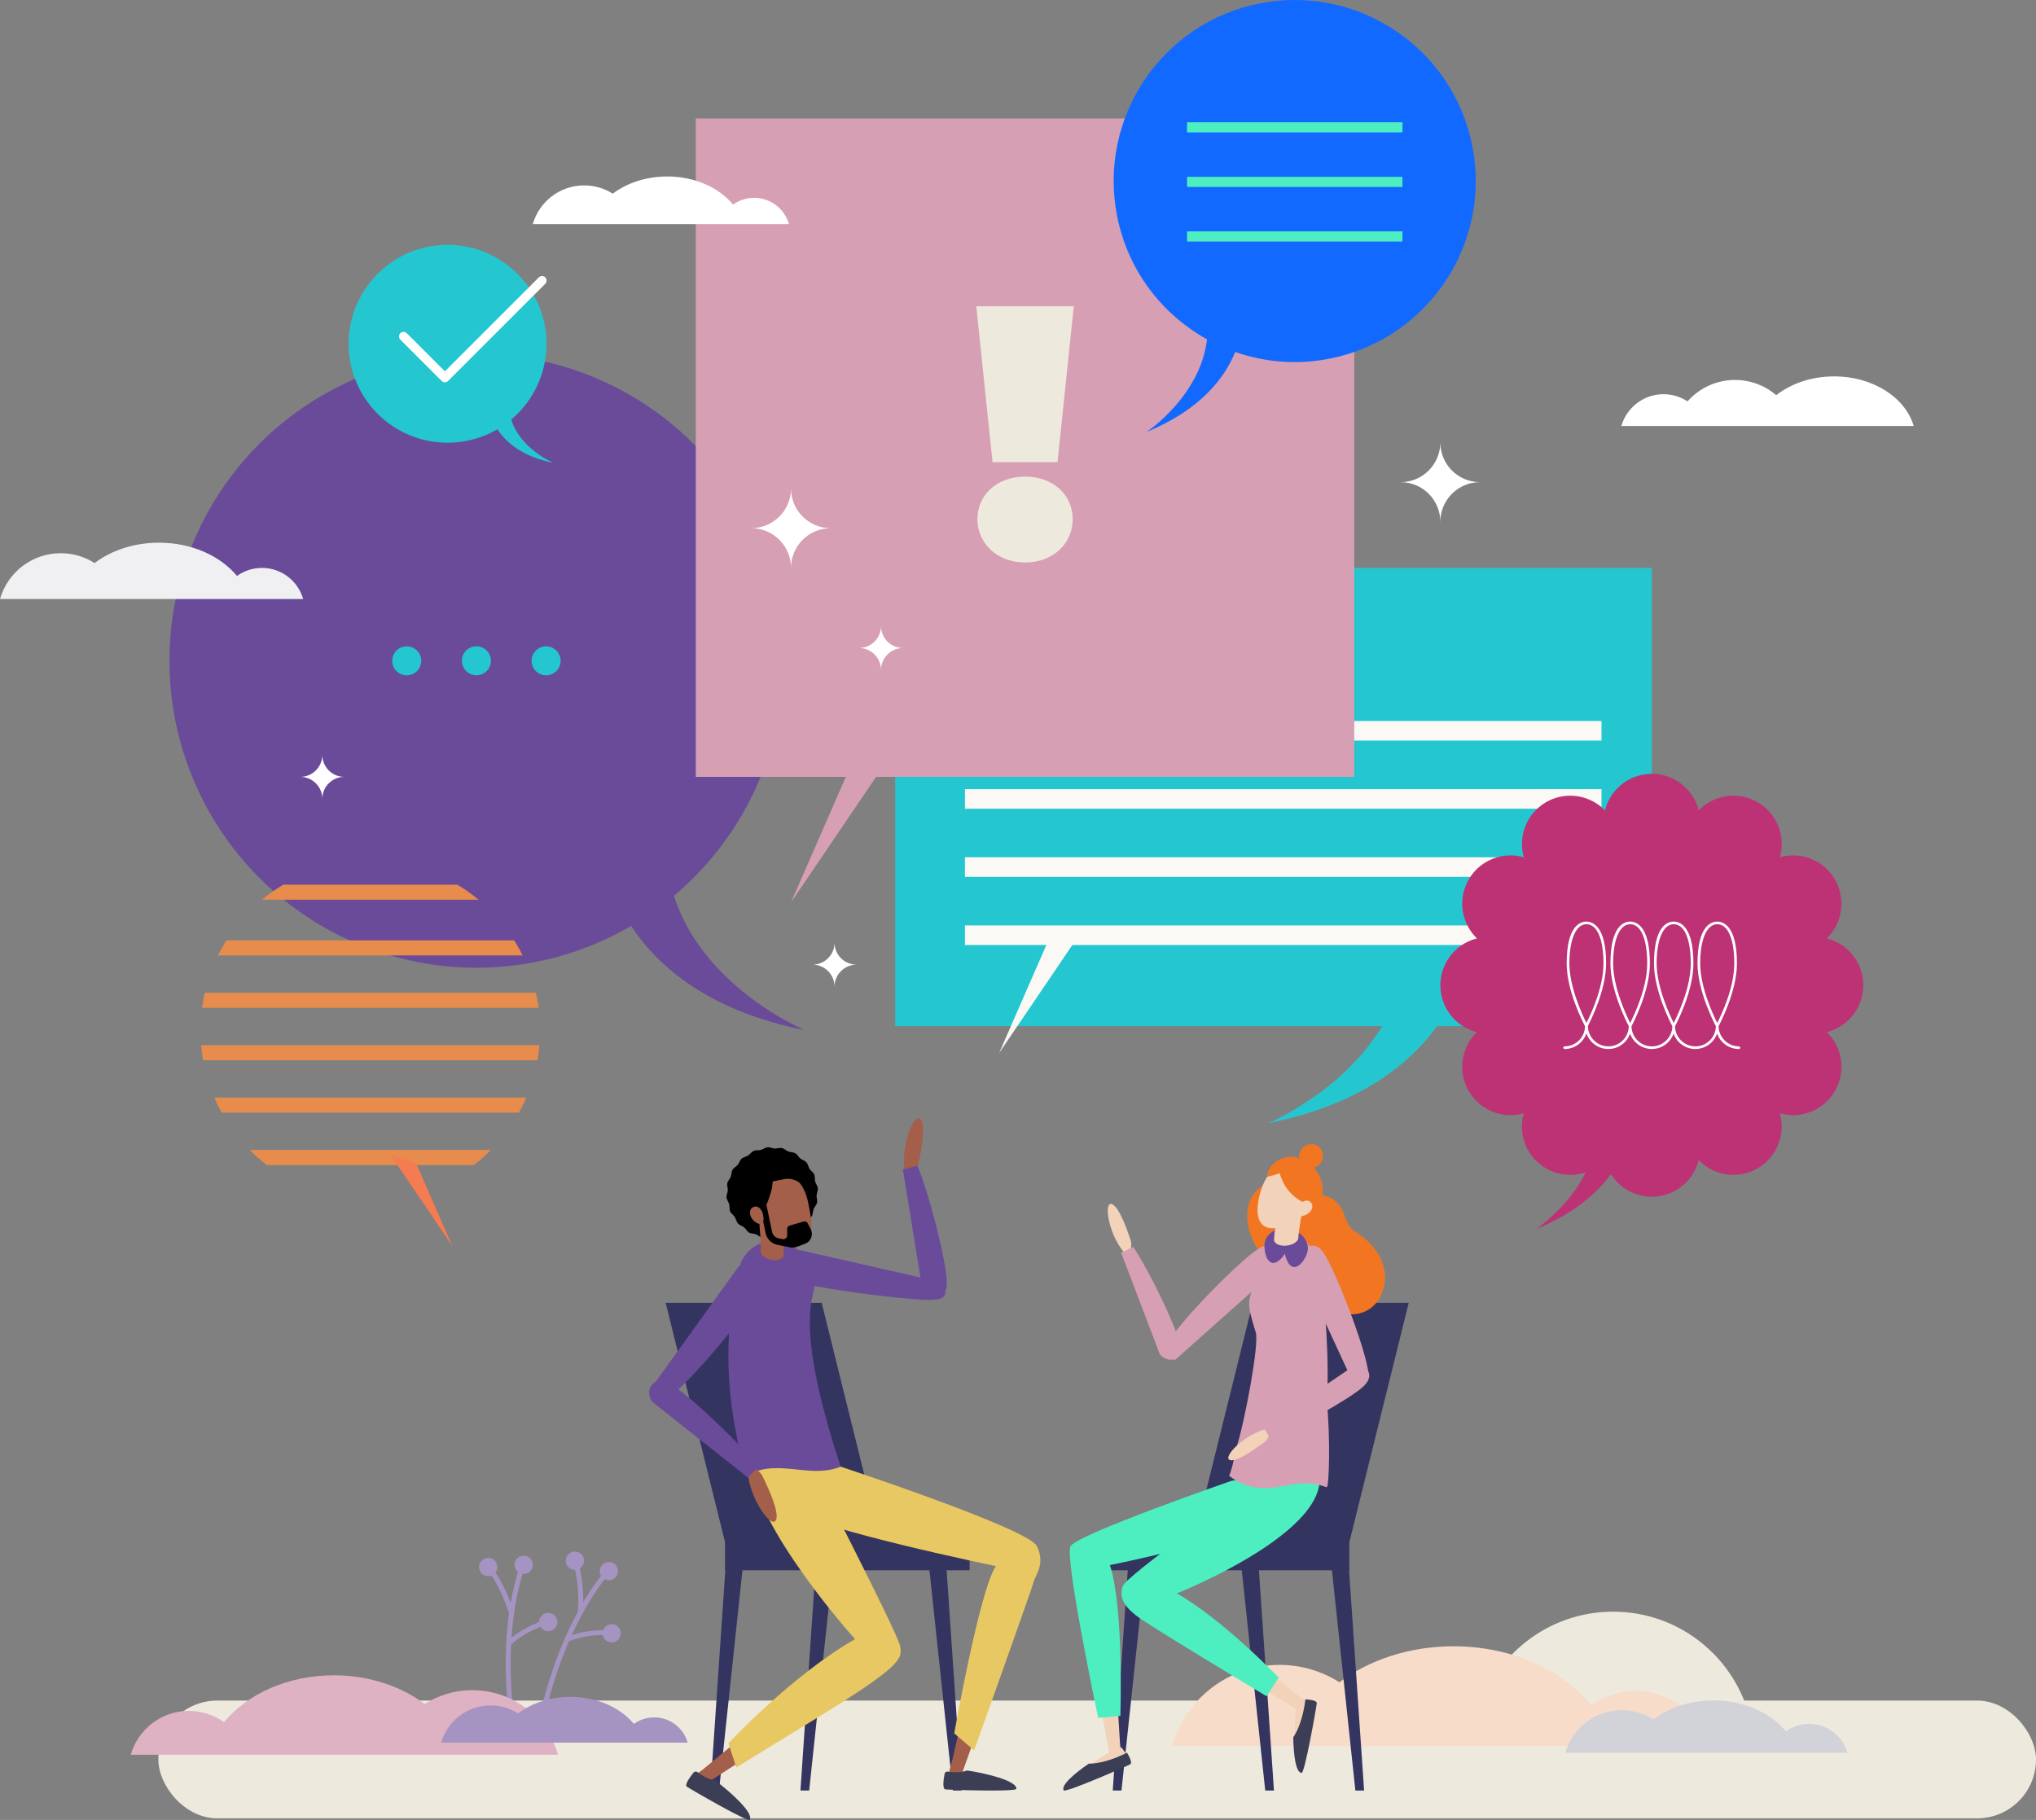 <?xml version="1.0" encoding="UTF-8"?><svg id="Layer_1" xmlns="http://www.w3.org/2000/svg" xmlns:xlink="http://www.w3.org/1999/xlink" viewBox="0 0 511.16 456.97"><rect x="0" y="0" width="511.16" height="456.97" fill="#808080" stroke="none"/><defs><style>.cls-1,.cls-2{fill:none;}.cls-3{clip-path:url(#clippath);}.cls-4{fill:#f57b51;}.cls-5{fill:#f8dcca;}.cls-6{fill:#694b9a;}.cls-7{fill:#f27622;}.cls-8{fill:#f0f0f2;}.cls-9{fill:#e8c862;}.cls-10{fill:#e88c4d;}.cls-11{fill:#edeadd;}.cls-12{fill:#fff;}.cls-13{fill:#f2d2b8;}.cls-14{fill:#faf9f5;}.cls-15{fill:#bc3274;}.cls-16{fill:#af7d61;}.cls-17{fill:#a593c2;}.cls-18{fill:#d1d3d9;}.cls-19{fill:#dfb2c3;}.cls-20{fill:#d79fb4;}.cls-21{fill:#1269ff;}.cls-22{fill:#a45f4a;}.cls-23{fill:#3b3e54;}.cls-24{fill:#24c7d0;}.cls-25{fill:#4defc0;}.cls-26{fill:#343460;}.cls-2{stroke:#fff;stroke-linecap:round;stroke-linejoin:round;stroke-width:2.28px;}</style><clipPath id="clippath"><circle class="cls-1" cx="92.97" cy="258.74" r="42.63"/></clipPath></defs><rect class="cls-11" x="39.76" y="426.99" width="471.4" height="29.57" rx="14.78" ry="14.78"/><path class="cls-11" d="M404.99,404.67c-16.18,0-29.82,10.85-34.06,25.67h68.11c-4.23-14.82-17.88-25.67-34.06-25.67Z"/><path class="cls-24" d="M414.71,142.59H224.75v115.05h122.26c-10.02,16.66-28.59,24.37-28.59,24.37,22.94-4.57,35.5-14.84,42.38-24.37h53.9v-115.05Z"/><g><rect class="cls-14" x="242.26" y="181.03" width="159.81" height="4.92"/><rect class="cls-14" x="242.26" y="198.14" width="159.81" height="4.92"/><rect class="cls-14" x="242.26" y="215.25" width="159.81" height="4.92"/><rect class="cls-14" x="242.26" y="232.36" width="159.81" height="4.92"/><polygon class="cls-14" points="262.7 237.28 250.85 264.38 270.89 234.82 262.7 237.28"/></g><g><path class="cls-17" d="M153.96,407.85c-1.1-.19-2.16,.44-2.54,1.44-3.54,.04-6.29,.73-7.85,1.23,2.09-4.57,4.8-9.5,8.22-14,.21,.11,.44,.19,.68,.24,1.25,.22,2.44-.62,2.66-1.87,.22-1.25-.62-2.44-1.87-2.66-1.25-.22-2.44,.62-2.66,1.87-.1,.56,.02,1.11,.29,1.56-1.65,2.15-3.13,4.4-4.46,6.66,.02-2.17-.12-5.4-.87-8.5,.53-.33,.93-.88,1.04-1.55,.22-1.25-.62-2.44-1.87-2.66-1.25-.22-2.44,.62-2.66,1.87-.22,1.25,.62,2.44,1.87,2.66,.14,.03,.29,.03,.43,.03,1.11,4.64,.78,9.72,.72,10.51-2.78,5.12-4.79,10.16-6.17,14.13-2.47,7.14-3.44,12.48-3.45,12.53l1.22,.22c0-.05,.97-5.3,3.4-12.35,.73-2.12,1.65-4.55,2.77-7.13,.83-.34,3.98-1.49,8.44-1.57,.17,.92,.89,1.68,1.87,1.85,1.25,.22,2.44-.62,2.66-1.87,.22-1.25-.62-2.44-1.87-2.66Z"/><path class="cls-17" d="M128.32,412.91c.66-.61,3.2-2.79,7.35-4.44,.48,.8,1.43,1.26,2.4,1.07,1.25-.24,2.07-1.44,1.83-2.69-.24-1.25-1.44-2.07-2.69-1.83-1.1,.21-1.87,1.17-1.87,2.25-3.3,1.29-5.63,2.9-6.91,3.92,.34-5.01,1.14-10.58,2.76-16,.23,.03,.48,.03,.72-.02,1.25-.24,2.07-1.44,1.83-2.69-.24-1.25-1.44-2.07-2.69-1.83-1.25,.24-2.07,1.44-1.83,2.69,.11,.56,.41,1.03,.82,1.36-.78,2.59-1.38,5.22-1.83,7.81-.75-2.04-2.01-5.01-3.81-7.65,.38-.5,.56-1.15,.43-1.82-.24-1.25-1.44-2.07-2.69-1.83-1.25,.24-2.07,1.44-1.83,2.69,.24,1.25,1.44,2.07,2.69,1.83,.14-.03,.28-.07,.41-.12,2.67,3.95,4.16,8.82,4.38,9.58-.8,5.77-.91,11.2-.79,15.4,.21,7.55,1.17,12.89,1.18,12.95l1.22-.22c0-.05-.96-5.3-1.16-12.76-.06-2.24-.06-4.84,.08-7.65Z"/></g><path class="cls-19" d="M118.58,424.38c-4.4,0-8.5,1.28-11.96,3.47-5.9-4.45-13.93-7.2-22.79-7.2-11.58,0-21.75,4.69-27.59,11.76-2.49-1.78-5.52-2.83-8.81-2.83-6.94,0-12.78,4.65-14.6,11.01h107.26c-2.67-9.36-11.29-16.21-21.5-16.21Z"/><path class="cls-5" d="M410.64,424.58c-4.13,0-7.95,1.33-11.07,3.56-7.33-8.89-20.11-14.78-34.66-14.78-11.13,0-21.22,3.45-28.63,9.04-4.35-2.76-9.5-4.37-15.03-4.37-12.84,0-23.66,8.61-27.02,20.37h134.76c-2.28-7.98-9.63-13.83-18.34-13.83Z"/><path class="cls-18" d="M454.21,432.85c-2.17,0-4.18,.7-5.83,1.87-3.85-4.67-10.57-7.77-18.22-7.77-5.85,0-11.16,1.81-15.05,4.75-2.29-1.45-5-2.3-7.91-2.3-6.75,0-12.44,4.53-14.21,10.71h70.85c-1.2-4.2-5.06-7.27-9.64-7.27Z"/><path class="cls-17" d="M164.23,431.21c-1.9,0-3.66,.61-5.09,1.64-3.37-4.08-9.24-6.79-15.92-6.79-5.11,0-9.75,1.58-13.15,4.15-2-1.27-4.37-2.01-6.91-2.01-5.9,0-10.87,3.96-12.41,9.36h61.91c-1.05-3.67-4.42-6.35-8.43-6.35Z"/><path class="cls-12" d="M460.46,94.51c-5.67,0-10.8,1.81-14.51,4.71-2.79-2.38-6.4-3.82-10.35-3.82-4.75,0-9.01,2.09-11.93,5.38-1.73-1.13-3.8-1.8-6.02-1.8-5.03,0-9.27,3.37-10.59,7.98h73.39c-2.06-7.13-10.23-12.46-19.99-12.46Z"/><polygon class="cls-26" points="243.43 384.03 236.96 384.03 232.27 384.03 220.4 384.03 206.29 327.11 167.12 327.11 182.03 387.23 182.03 394.27 182.1 394.27 178.33 449.58 180.52 449.58 186.4 394.27 204.73 394.27 200.96 449.58 203.15 449.58 209.04 394.27 233.35 394.27 239.24 449.58 241.43 449.58 237.66 394.27 243.43 394.27 243.43 384.03"/><polygon class="cls-26" points="338.77 394.27 338.77 387.23 353.68 327.11 314.52 327.11 300.4 384.03 288.54 384.03 283.84 384.03 277.37 384.03 277.37 394.27 283.14 394.27 279.37 449.58 281.56 449.58 287.45 394.27 311.76 394.27 317.65 449.58 319.84 449.58 316.07 394.27 334.4 394.27 340.28 449.58 342.47 449.58 338.7 394.27 338.77 394.27"/><g><path class="cls-7" d="M313.6,302.02c-2.15,6.58,3.22,16.95,10.77,16.67,.71-.03,1.43-.13,2.12,.05,1.08,.29,1.84,1.24,2.42,2.19,1.32,2.14,2.18,4.58,3.9,6.41,2.75,2.92,7.66,3.58,11,1.34,3.08-2.07,4.43-6.19,3.74-9.84-.69-3.65-3.18-6.79-6.25-8.87-.77-.52-1.59-.99-2.2-1.69-1.13-1.29-1.38-3.12-2.18-4.64-.75-1.42-2.01-2.56-3.49-3.17-1.92-.78-4.09-.67-6.08-1.23-2.34-.66-4.42-2.26-6.85-2.4-3.09-.18-5.93,2.24-6.89,5.18Z"/><path class="cls-20" d="M315.72,313.69c3.45-2.26,7.75-.84,7.83-.77,.94,.81-2.16,4.95-3.23,6.01l-25.14,22.38c-.37,.4-1.04-.2-1.45-.56-.14-.12-.23-.27-.29-.43-.64-1.1-.44-2.78,.24-3.88,3.57-5.77,17.55-19.81,22.04-22.75Z"/><path class="cls-13" d="M276.03,389.64c-1.12-1.6-2.23-2.33-3.85-2.09-1.78,.26-2.98,1.95-2.66,3.71l9.02,49.25c.14,.78,.87,1.3,1.66,1.19,.78-.12,1.33-.83,1.24-1.61l-.24-2.15c-2.24-34.29-1.64-42.4-5.16-48.29Z"/><path class="cls-22" d="M318.08,380.28c4.83-3.54,4.45-6.81,3.49-8.75-.03-.15-.07-.29-.12-.43-.62-1.68-2.52-2.52-4.18-1.83l-46.33,18.98c-.73,.3-1.09,1.12-.82,1.86,.09,.25,.24,.45,.43,.61,1.18,1.43,3.06,2.13,4.92,1.76,9.67-1.93,36.33-7.58,42.61-12.19Z"/><path class="cls-13" d="M287.07,397.63c-1.94-.24-3.22,.1-4.13,1.46-.99,1.5-.55,3.52,.98,4.46l42.62,26.27c.67,.41,1.55,.22,1.99-.44s.27-1.54-.37-2l-1.76-1.26c-26.97-21.3-32.59-27.17-39.33-28.5Z"/><path class="cls-22" d="M326.73,380.13c3.86-4.58,2.72-7.67,1.33-9.33-.06-.13-.14-.27-.22-.39-1-1.49-3.04-1.85-4.49-.8l-40.55,29.37c-.64,.46-.8,1.35-.36,2,.15,.22,.34,.38,.57,.49,1.48,1.11,3.48,1.35,5.19,.55,8.94-4.16,33.52-15.93,38.53-21.89Z"/><path class="cls-13" d="M325.86,427.12s3.87-.31,3.95,.38c.08,.69-2.42,15.82-3.28,16.76-.87,.94-1.27-2.5-1.27-2.5,0,0-.45-7.48-.02-11.64,0,0,.41-3.04,.63-3Z"/><path class="cls-23" d="M324.69,436.2c1.01-1.41,1.99-3.9,2.61-6.82,.2-.93,.34-1.84,.43-2.7,1.36,.08,2.92,.32,2.86,.98-.11,1.16-3.03,17.57-3.8,17.51-1.53-.12-2.04-4.8-2.1-8.96Z"/><path class="cls-25" d="M309.07,371.85s-38.78,13.46-40.31,16.39c-1.52,2.93,6.94,43.09,6.94,43.09l5.58-.49s.91-27.14-2.63-37.87c0,0,33.25-6.61,37.98-11.79,4.73-5.18,.3-10.93,.3-10.93l-7.86,1.6Z"/><path class="cls-25" d="M318,425.91l3.03-4.68s-14.05-14.65-25.57-21.14c0,0,44.39-17.63,34.38-33.44l-16.03,7.11s-31.12,21.86-31.96,24.54,.13,4.74,3.28,7.26c3.15,2.53,32.87,20.35,32.87,20.35Z"/><path class="cls-20" d="M333.07,373.43c.61,.23,1-12.52,.01-21.72,.76-7.88-.35-26.86-1.84-32.67-1.88-7.3-5.26-11.42-11.38-8.87-1.93,.8-4,5.99-5.09,11.57-1.1,5.58-2.15,4.39,.5,12.8,.94,2.99-2.89,22.68-4.54,27.85-.47,1.49-1.32,6.58-2.16,8.13,1.05,.84,2.05,1.47,3.23,1.97,8.08,3.43,13.17-2.16,21.27,.95Z"/><path class="cls-20" d="M332.36,314.65c-2.26-3.45-4.94-1.16-5.05-1.12-1.18,.37-1.82,2.69-1.26,4.09l14.13,30.55c.18,.51,1.04,.23,1.55,.07,.17-.05,.32-.15,.44-.28,1.03-.76,1.51-2.37,1.33-3.66-.98-6.71-8.2-25.16-11.14-29.65Z"/><path class="cls-7" d="M327.21,292.55s-2.16-2.2-.23-4.23c1.93-2.03,4.63-.8,5.04,1.04,.45,2.04-.68,3.12-1.57,3.57s-2.35,.33-3.24-.37Z"/><path class="cls-6" d="M326.03,309.5s3.62,2.22,1.84,5.89c-1.78,3.67-4.93,4.6-5.72-3.13l3.88-2.76Z"/><path class="cls-6" d="M321.27,308.51s-4.17,.82-3.81,4.9,2.99,6.07,6.47-.94l-2.66-3.96Z"/><path class="cls-7" d="M324.93,307.95s5.84-1.35,6.95-6.92c1.5-7.48-5.7-12.1-10.14-10.11-4.09,1.84-3.83,5.18-3.47,6.04s6.66,10.99,6.66,10.99Z"/><path class="cls-13" d="M327.58,301.04l-5.98-1.27c-.18,.82-1.7,8.64-1.73,11.65,.12,.94,1.58,1.53,3.26,1.32,1.51-.19,2.68-.97,2.82-1.8h0c.02-1.8,1.01-7.02,1.62-9.89Z"/><path class="cls-13" d="M327.03,301.86c-1.58,4.64-6.1,7.3-8.94,6.33-2.84-.97-2.92-5.2-1.33-9.84,1.58-4.64,4.69-6.22,7.53-5.25,2.84,.97,4.33,4.12,2.74,8.76Z"/><path class="cls-7" d="M320.82,292.11s.32,6.56,5.95,9.54c2.9,1.54,4.56-3.15,4.56-3.15l-2.39-4.98s-2.2-2.28-4.1-2.34c-.16,0-4.02,.92-4.02,.92Z"/><path class="cls-7" d="M318.15,295.48s5.59-1.2,6.63-2.95c1.04-1.75-1.73-1.89-1.73-1.89,0,0-3.7,.82-4.9,4.84Z"/><path class="cls-13" d="M329.14,303.94c-.63,1.04-2.47,1.75-3.22,1.3-.76-.46-.43-1.42,.19-2.46,.63-1.04,1.83-1.65,2.59-1.19,.76,.46,1.07,1.31,.44,2.36Z"/><path class="cls-13" d="M283.35,314.66c.67-.97,.85-2.2,.48-3.33-.94-2.89-2.9-8.27-4.63-8.98-2.37-.99-.75,8.65,3.76,12.87l.38-.55Z"/><path class="cls-20" d="M284.5,313.09c3.95,5.81,10.64,19.68,11.61,24.03,.8,3.61-1.4,4.04-1.48,4.09-.99,.55-2.99-.2-3.54-1.43l-9.61-25.24,3.03-1.45Z"/><path class="cls-13" d="M281.55,438.76s2.4,3.05,1.87,3.5c-.53,.45-14.51,6.76-15.77,6.56-1.26-.2,1.38-2.44,1.38-2.44,0,0,5.97-4.52,9.67-6.47,0,0,2.76-1.34,2.85-1.14Z"/><path class="cls-23" d="M273.35,442.82c1.73,.06,4.35-.5,7.12-1.61,.89-.36,1.72-.74,2.49-1.14,.69,1.18,1.36,2.61,.77,2.93-1.02,.55-16.3,7.22-16.68,6.54-.75-1.34,2.86-4.36,6.3-6.71Z"/><path class="cls-13" d="M318.83,359.28c0,1.13-.54,2.18-1.44,2.86-2.31,1.73-6.77,4.86-8.51,4.48-2.39-.52,4.14-7.15,9.95-7.98v.64Z"/><path class="cls-20" d="M318.88,361.26c6.57-2.49,20-10.03,23.29-13.03,2.72-2.49,1.17-4.11,1.13-4.2-.5-1.02-2.57-1.55-3.72-.86l-22.35,15.17,1.66,2.92Z"/></g><g><path class="cls-22" d="M253.44,389.96c1.52-1.56,2.86-2.15,4.59-1.59,1.9,.61,2.91,2.67,2.24,4.54l-18.73,52.31c-.3,.82-1.19,1.27-2.03,1s-1.31-1.15-1.07-1.99l.65-2.31c8.61-37.15,9.41-46.14,14.33-51.96Z"/><path class="cls-16" d="M206.08,379.74c-5.43-3.84-5.06-7.47-4.04-9.65,.03-.16,.07-.32,.13-.48,.66-1.88,2.75-2.84,4.6-2.11l51.76,20.21c.82,.32,1.23,1.23,.94,2.05-.1,.28-.26,.51-.47,.69-1.28,1.61-3.36,2.42-5.42,2.04-10.76-1.97-40.45-7.75-47.5-12.74Z"/><path class="cls-22" d="M219.67,411.67c2.15-.31,3.58,.04,4.61,1.53,1.14,1.64,.69,3.89-.99,4.97l-46.71,30.09c-.74,.47-1.72,.28-2.22-.44-.5-.72-.34-1.71,.36-2.23l1.92-1.44c29.45-24.22,35.56-30.87,43.01-32.49Z"/><path class="cls-16" d="M190.61,372.74c-1.53-6.47,1.14-8.95,3.35-9.91,.13-.1,.27-.19,.42-.28,1.74-.97,3.94-.31,4.85,1.46l25.5,49.37c.4,.78,.11,1.74-.65,2.16-.26,.14-.53,.21-.81,.21-2.02,.36-4.12-.4-5.42-2.05-6.78-8.59-25.24-32.54-27.24-40.95Z"/><path class="cls-23" d="M176.74,446.04c1.05,.56,2.06,.9,2.74,.96,3.39,2.49,9.94,8.22,8.72,9.93-.45,.63-14.79-7.65-15.74-8.31-.67-.47,.76-2.42,1.66-3.54,.25-.31,.71-.36,1.03-.1,.43,.35,.98,.71,1.59,1.05Z"/><path class="cls-23" d="M239.9,444.99c1.19,0,2.24-.18,2.87-.45,4.17,.58,12.65,2.54,12.39,4.62-.1,.77-16.65,.27-17.8,.13-.81-.09-.48-2.49-.21-3.9,.08-.4,.46-.65,.86-.57,.55,.11,1.2,.17,1.9,.17Z"/><path class="cls-9" d="M203.05,366.65s22.25,43.24,22.91,46.57c.65,3.33,.66,5-22.91,19.39l-18.2,11.17-1.97-6.07s16.07-17.21,31.78-26.14c0,0-25.64-28.46-26.29-44.31l14.69-.61Z"/><path class="cls-9" d="M209.58,367.76s48.47,15.95,50.71,20.41c2.25,4.46-.34,7.33-.72,8.86-.38,1.53-15,42.48-15,42.48l-5-4.28s6.43-36.29,10.47-42c0,0-44.94-9.28-50.55-13.92-5.61-4.64-4.06-12.05-4.06-12.05l14.15,.51Z"/><path class="cls-22" d="M228.17,295.37c1.21-.56,2.09-1.65,2.37-2.95,.74-3.34,1.91-9.68,.65-11.36-1.74-2.31-5.67,7.97-3.71,14.63l.69-.32Z"/><path class="cls-6" d="M196.89,321.04c-4.33-1.68-2.43-5.17-2.42-5.29,.13-1.39,2.54-2.64,4.21-2.35l36.95,8.4c.61,.08,1.77,2.27,1.71,2.88-.02,.2-.09,.39-.2,.55-.59,1.31-3.52,1.18-4.99,1.13-7.2-.25-29.64-3.13-35.26-5.31Z"/><path class="cls-6" d="M230.34,292.72c3.05,7.3,7.27,24.12,7.36,29.13,.07,4.16-2.46,4.14-2.56,4.17-1.22,.38-3.25-.9-3.58-2.38l-4.89-30.02,3.67-.91Z"/><path class="cls-6" d="M185.2,361.86c-.27-1.26-.51-2.5-.72-3.71-.14-.8-.27-1.6-.4-2.38-.28-1.78-.5-3.51-.68-5.21-.08-.81-.15-1.61-.22-2.41-.16-1.97-.25-3.89-.29-5.77-.02-.81-.03-1.61-.02-2.41,.02-5.21,.48-10.13,1.23-14.85,.44-2.76,1.02-5.19,1.67-7.3,1.93-6.3,9.84-8.34,14.61-3.8l1.03,.98c2.64,2.5,3.65,6.24,2.73,9.76-1.01,3.87-1.26,9.52,.25,18.25,.09,.54,.19,1.08,.3,1.64,.15,.8,.32,1.61,.49,2.46,.25,1.18,.53,2.43,.84,3.71,.19,.78,.39,1.57,.59,2.38,.37,1.44,.77,2.93,1.21,4.5,.12,.43,.25,.88,.38,1.32,.1,.35,.2,.69,.3,1.05,.24,.84,.5,1.7,.77,2.57,.24,.76,.48,1.54,.73,2.34,.34,1.07,.69,2.16,1.06,3.28-2.26,.93-4.92,1.17-7.39,1.03-4.15-.22-8.37-1.2-12.42-.27-1.36,.31-2.66,.83-3.96,1.32-.59-2.09-1.12-4.14-1.58-6.14-.19-.79-.36-1.58-.52-2.35Z"/><path class="cls-6" d="M191.62,322.84c2.13-4.13-1.6-5.49-1.69-5.57-1.01-.95-3.65-.29-4.71,1.03l-22.12,30.77c-.4,.46,.35,1.14,.79,1.56,.15,.14,.33,.23,.51,.28,1.31,.59,3.16,.17,4.32-.73,6.04-4.68,20.13-21.98,22.9-27.34Z"/><path class="cls-22" d="M188.47,368.45c1.31,.25,2.42,1.1,3.01,2.3,1.52,3.06,4.18,8.93,3.36,10.87-1.13,2.66-7.42-6.37-7.12-13.31l.74,.14Z"/><path class="cls-6" d="M190.36,368.23c-4.9-6.21-17.53-18.09-21.87-20.6-3.6-2.08-4.81,.13-4.89,.21-.92,.88-.8,3.28,.34,4.29l23.85,18.88,2.58-2.77Z"/><g><path d="M205.33,298.37c-.06-.6-.52-1.12-.67-1.69-.15-.58,0-1.26-.25-1.8-.24-.55-.84-.9-1.16-1.4-.32-.5-.4-1.19-.79-1.63-.4-.44-1.07-.6-1.53-.97-.46-.38-.74-1.01-1.26-1.31-.51-.3-1.2-.24-1.76-.45-.55-.21-1.02-.73-1.6-.86-.57-.13-1.21,.15-1.81,.12-.58-.03-1.19-.38-1.79-.32-.6,.06-1.12,.52-1.69,.67-.58,.15-1.26,0-1.8,.25-.55,.24-.9,.84-1.4,1.16-.5,.32-1.19,.4-1.63,.79-.44,.4-.6,1.07-.97,1.53-.38,.46-1.01,.74-1.31,1.26-.3,.51-.24,1.2-.45,1.76-.21,.55-.73,1.02-.86,1.6-.13,.57,.15,1.21,.12,1.81-.03,.58-.38,1.19-.32,1.79,.06,.6,.52,1.12,.67,1.69,.15,.58,0,1.26,.25,1.8,.24,.55,.84,.9,1.16,1.4,.32,.5,.4,1.19,.79,1.63,.4,.44,1.07,.6,1.53,.97,.46,.38,.74,1.01,1.26,1.31,.51,.3,1.2,.24,1.76,.45,.55,.21,1.02,.73,1.6,.86,.57,.13,1.21-.15,1.81-.12,.58,.03,1.19,.38,1.79,.32,.6-.06,1.12-.52,1.69-.67,.58-.15,1.26,0,1.8-.25,.55-.24,.9-.84,1.4-1.16,.5-.32,1.19-.4,1.63-.79,.44-.4,.6-1.07,.97-1.53,.38-.46,1.01-.74,1.31-1.26,.3-.51,.24-1.2,.45-1.76,.21-.55,.73-1.02,.86-1.6,.13-.57-.15-1.21-.12-1.81,.03-.58,.38-1.19,.32-1.79Z"/><path d="M188.07,305.84c.13,.23,2.1,4.63,2.87,4.67,1.05,.05,.54-3.41,.54-3.41l-3.41-1.25Z"/><path d="M201.67,299.33s.95-2.31,0-3.87c-.91-1.48-2.46-3.03-8.29-1.55-.83,.21-1.4,.99-1.34,1.84l.15,2.43,9.48,1.15Z"/><path class="cls-22" d="M190.77,304.36c.73,3.48,1.59,6.31,3.9,7.66,.81,.48,1.81,.87,2.97,.96,.72,.06,1.51,0,2.35-.23,2.19-.59,3.21-1.82,3.56-3.51,.4-1.94-.07-4.49-.68-7.41-1.14-5.46-4.43-7.67-7.76-6.98-3.34,.7-5.46,4.04-4.32,9.5Z"/><path class="cls-22" d="M190.4,304.71l5.83-.61c.08,.8,.75,8.4,.47,11.26-.21,.88-1.66,1.3-3.24,.93-1.42-.33-2.46-1.19-2.5-2h0c.17-1.72-.26-6.79-.55-9.58Z"/><path d="M188.25,306.21s1.5,.33,2.63-1.03c1.48-1.79,2.72-5.55,2.99-7.24,.47-2.98-.43-3.7-.43-3.7,0,0-5.58,.82-6.65,2.77-1.61,2.92,1.46,9.2,1.46,9.2Z"/><path d="M192.17,301.31l1.66,7.97c.18,.84,.83,1.49,1.68,1.66l.97,.19c.6,.12,1.15-.34,1.15-.94v-1.66c0-.37,.25-.7,.6-.8l3.55-1.03c.38-.11,.78,.06,.97,.41l.77,1.45c.76,1.43,.08,3.2-1.44,3.75l-2.12,.77c-.45,.16-.94,.21-1.41,.15-.04,0-.07,0-.11-.02h-.06s0-.01,0-.01l-.75-.15h0s-2.44-.49-2.44-.49c-1.49-.3-2.66-1.46-2.97-2.94l-1.66-7.97,1.61-.34Z"/><path class="cls-22" d="M188.35,305.01c.24,1.18,1.73,2.46,2.58,2.28,.86-.17,.88-1.18,.63-2.36-.24-1.18-1.16-2.15-2.02-1.98s-1.44,.87-1.2,2.05Z"/><path d="M193.26,296.78l3.52-.7c1.18-.24,2.41-.04,3.46,.56l1.42,.81-2.31-2.97-3.05-.49-3.54,.99,.49,1.81Z"/></g></g><g><circle class="cls-6" cx="119.61" cy="165.92" r="77.07"/><g><circle class="cls-24" cx="102.11" cy="165.92" r="3.64" transform="translate(-55.72 51.71) rotate(-22.5)"/><circle class="cls-24" cx="119.61" cy="165.92" r="3.64" transform="translate(-82.29 133.17) rotate(-45)"/><circle class="cls-24" cx="137.11" cy="165.92" r="3.64" transform="translate(-77.17 145.55) rotate(-45)"/></g><path class="cls-6" d="M151.43,214.05s2.28,34.96,50.64,44.6c0,0-34.94-14.48-34.83-46.7l-15.82,2.1Z"/></g><g><g><circle class="cls-24" cx="112.36" cy="86.32" r="24.84"/><path class="cls-24" d="M122.62,101.84s.73,11.27,16.32,14.38c0,0-11.26-4.67-11.23-15.05l-5.1,.68Z"/></g><polyline class="cls-2" points="101.32 84.47 111.69 94.85 136.09 70.45"/></g><rect class="cls-20" x="174.69" y="29.75" width="165.31" height="165.31"/><path class="cls-11" d="M245.12,76.91h24.46l-4.08,39.13h-16.31l-4.08-39.13Zm.27,53.45c0-6.07,4.89-10.69,11.96-10.69s11.96,4.62,11.96,10.69-4.89,10.87-11.96,10.87-11.96-4.89-11.96-10.87Z"/><polygon class="cls-20" points="213.99 191.34 198.59 226.57 224.63 188.15 213.99 191.34"/><path class="cls-8" d="M65.75,142.6c-2.34,0-4.49,.75-6.26,2.01-4.14-5.02-11.35-8.35-19.57-8.35-6.28,0-11.98,1.95-16.17,5.11-2.46-1.56-5.37-2.47-8.49-2.47-7.25,0-13.36,4.86-15.26,11.5H76.11c-1.29-4.51-5.44-7.81-10.36-7.81Z"/><path class="cls-12" d="M189.34,49.67c-1.97,0-3.8,.63-5.29,1.7-3.5-4.24-9.59-7.06-16.54-7.06-5.31,0-10.13,1.65-13.67,4.32-2.08-1.32-4.54-2.08-7.18-2.08-6.13,0-11.29,4.11-12.9,9.72h64.32c-1.09-3.81-4.59-6.6-8.75-6.6Z"/><path class="cls-12" d="M203.99,242.21c3.06,0,5.53-2.48,5.53-5.53,0,3.06,2.48,5.53,5.53,5.53-3.06,0-5.53,2.48-5.53,5.53,0-3.06-2.48-5.53-5.53-5.53Z"/><path class="cls-12" d="M75.39,195.06c3.06,0,5.53-2.48,5.53-5.53,0,3.06,2.48,5.53,5.53,5.53-3.06,0-5.53,2.48-5.53,5.53,0-3.06-2.48-5.53-5.53-5.53Z"/><path class="cls-12" d="M188.62,132.62c5.51,0,9.97-4.46,9.97-9.97,0,5.51,4.46,9.97,9.97,9.97-5.51,0-9.97,4.46-9.97,9.97,0-5.51-4.46-9.97-9.97-9.97Z"/><path class="cls-12" d="M351.64,121.06c5.51,0,9.97-4.46,9.97-9.97,0,5.51,4.46,9.97,9.97,9.97-5.51,0-9.97,4.46-9.97,9.97,0-5.51-4.46-9.97-9.97-9.97Z"/><path class="cls-21" d="M369.65,36.71c-4.83-24.63-28.71-40.68-53.34-35.86s-40.68,28.71-35.86,53.34c2.68,13.69,11.26,24.73,22.58,31.01-1.62,14.25-15.18,23.27-15.18,23.27,13.56-5.58,19.61-13.56,22.27-20.09,7.36,2.57,15.47,3.29,23.67,1.68,24.63-4.83,40.68-28.71,35.86-53.34Z"/><g><g class="cls-3"><g><rect class="cls-10" x="30.16" y="236.12" width="122.89" height="3.78" transform="translate(183.22 476.01) rotate(180)"/><rect class="cls-10" x="30.16" y="249.27" width="122.89" height="3.78" transform="translate(183.22 502.33) rotate(180)"/><rect class="cls-10" x="30.16" y="222.12" width="122.89" height="3.78" transform="translate(183.22 448.03) rotate(180)"/><rect class="cls-10" x="30.16" y="262.43" width="122.89" height="3.78" transform="translate(183.22 528.64) rotate(180)"/><rect class="cls-10" x="30.16" y="275.58" width="122.89" height="3.78" transform="translate(183.22 554.95) rotate(180)"/><rect class="cls-10" x="30.16" y="288.74" width="122.89" height="3.78" transform="translate(183.22 581.27) rotate(180)"/></g></g><polygon class="cls-4" points="104.45 292.03 113.57 312.87 98.16 290.14 104.45 292.03"/></g><path class="cls-12" d="M215.66,162.71c3.06,0,5.53-2.48,5.53-5.53,0,3.06,2.48,5.53,5.53,5.53-3.06,0-5.53,2.48-5.53,5.53,0-3.06-2.48-5.53-5.53-5.53Z"/><path class="cls-12" d="M375.35,247.75c3.06,0,5.53-2.48,5.53-5.53,0,3.06,2.48,5.53,5.53,5.53-3.06,0-5.53,2.48-5.53,5.53,0-3.06-2.48-5.53-5.53-5.53Z"/><path class="cls-15" d="M467.58,245.06c-.93-4.77-4.54-8.32-8.96-9.43,4.61-4.47,4.97-11.8,.71-16.69-3.19-3.66-8.09-4.93-12.47-3.69,1.76-6.17-1.59-12.7-7.73-14.81-4.59-1.57-9.47-.23-12.65,3.04-1.56-6.22-7.73-10.2-14.1-8.96-4.77,.93-8.32,4.54-9.43,8.96-4.47-4.61-11.8-4.97-16.69-.71-3.66,3.19-4.93,8.09-3.69,12.47-6.17-1.76-12.7,1.59-14.81,7.73-1.57,4.59-.23,9.47,3.04,12.65-6.22,1.56-10.2,7.73-8.96,14.1,.93,4.77,4.54,8.32,8.96,9.43-4.61,4.47-4.97,11.8-.71,16.69,3.19,3.66,8.09,4.93,12.47,3.69-1.76,6.17,1.59,12.7,7.73,14.81,2.64,.91,5.38,.84,7.84,0-4.44,8.94-12.47,14.27-12.47,14.27,9.42-3.88,15.21-8.91,18.77-13.82,2.6,4.13,7.54,6.45,12.61,5.46,4.77-.93,8.32-4.54,9.43-8.96,4.47,4.61,11.8,4.97,16.69,.71,3.66-3.19,4.93-8.09,3.69-12.47,6.17,1.76,12.7-1.59,14.81-7.73,1.57-4.59,.23-9.47-3.04-12.65,6.22-1.56,10.2-7.73,8.96-14.1Z"/><path class="cls-12" d="M436.6,262.73c-2.81,0-5.09-2.27-5.13-5.07,.46-.87,4.61-8.86,4.61-15.75,0-9.49-3.46-10.51-4.95-10.51s-4.95,1.02-4.95,10.51c0,6.89,4.15,14.88,4.61,15.75-.04,2.8-2.32,5.07-5.13,5.07s-5.08-2.26-5.13-5.05c.42-.78,4.62-8.83,4.62-15.77,0-9.49-3.46-10.51-4.95-10.51s-4.95,1.02-4.95,10.51c0,6.89,4.15,14.88,4.61,15.75-.04,2.8-2.32,5.07-5.13,5.07s-5.08-2.26-5.13-5.05c.42-.78,4.62-8.83,4.62-15.77,0-9.49-3.46-10.51-4.95-10.51s-4.95,1.02-4.95,10.51c0,6.89,4.15,14.88,4.61,15.75-.04,2.8-2.32,5.07-5.13,5.07s-5.13-2.3-5.14-5.13c.64-1.22,4.57-8.98,4.57-15.69,0-9.49-3.46-10.51-4.95-10.51s-4.95,1.02-4.95,10.51c0,6.89,4.15,14.88,4.61,15.75-.04,2.8-2.32,5.07-5.13,5.07-.18,0-.33,.15-.33,.33s.15,.33,.33,.33c2.55,0,4.71-1.65,5.49-3.94,.78,2.29,2.94,3.94,5.49,3.94s4.67-1.62,5.46-3.87c.8,2.25,2.94,3.87,5.46,3.87s4.67-1.62,5.46-3.87c.8,2.25,2.94,3.87,5.46,3.87s4.67-1.63,5.47-3.88c.79,2.26,2.94,3.88,5.47,3.88,.18,0,.33-.15,.33-.33s-.15-.33-.33-.33Zm-38.31-30.67c2.68,0,4.28,3.68,4.28,9.85s-3.27,12.93-4.28,14.96c-1.01-2.02-4.28-9.03-4.28-14.96s1.6-9.85,4.28-9.85Zm10.98,0c2.68,0,4.28,3.68,4.28,9.85s-3.27,12.93-4.28,14.96c-1.01-2.02-4.28-9.03-4.28-14.96s1.6-9.85,4.28-9.85Zm10.93,0c2.68,0,4.28,3.68,4.28,9.85s-3.27,12.93-4.28,14.96c-1.01-2.02-4.28-9.03-4.28-14.96s1.6-9.85,4.28-9.85Zm10.93,0c2.68,0,4.28,3.68,4.28,9.85s-3.27,12.93-4.28,14.96c-1.01-2.02-4.28-9.03-4.28-14.96s1.6-9.85,4.28-9.85Z"/><rect class="cls-25" x="298.02" y="30.7" width="54.08" height="2.54"/><rect class="cls-25" x="298.02" y="44.4" width="54.08" height="2.54"/><rect class="cls-25" x="298.02" y="58.1" width="54.08" height="2.54"/></svg>